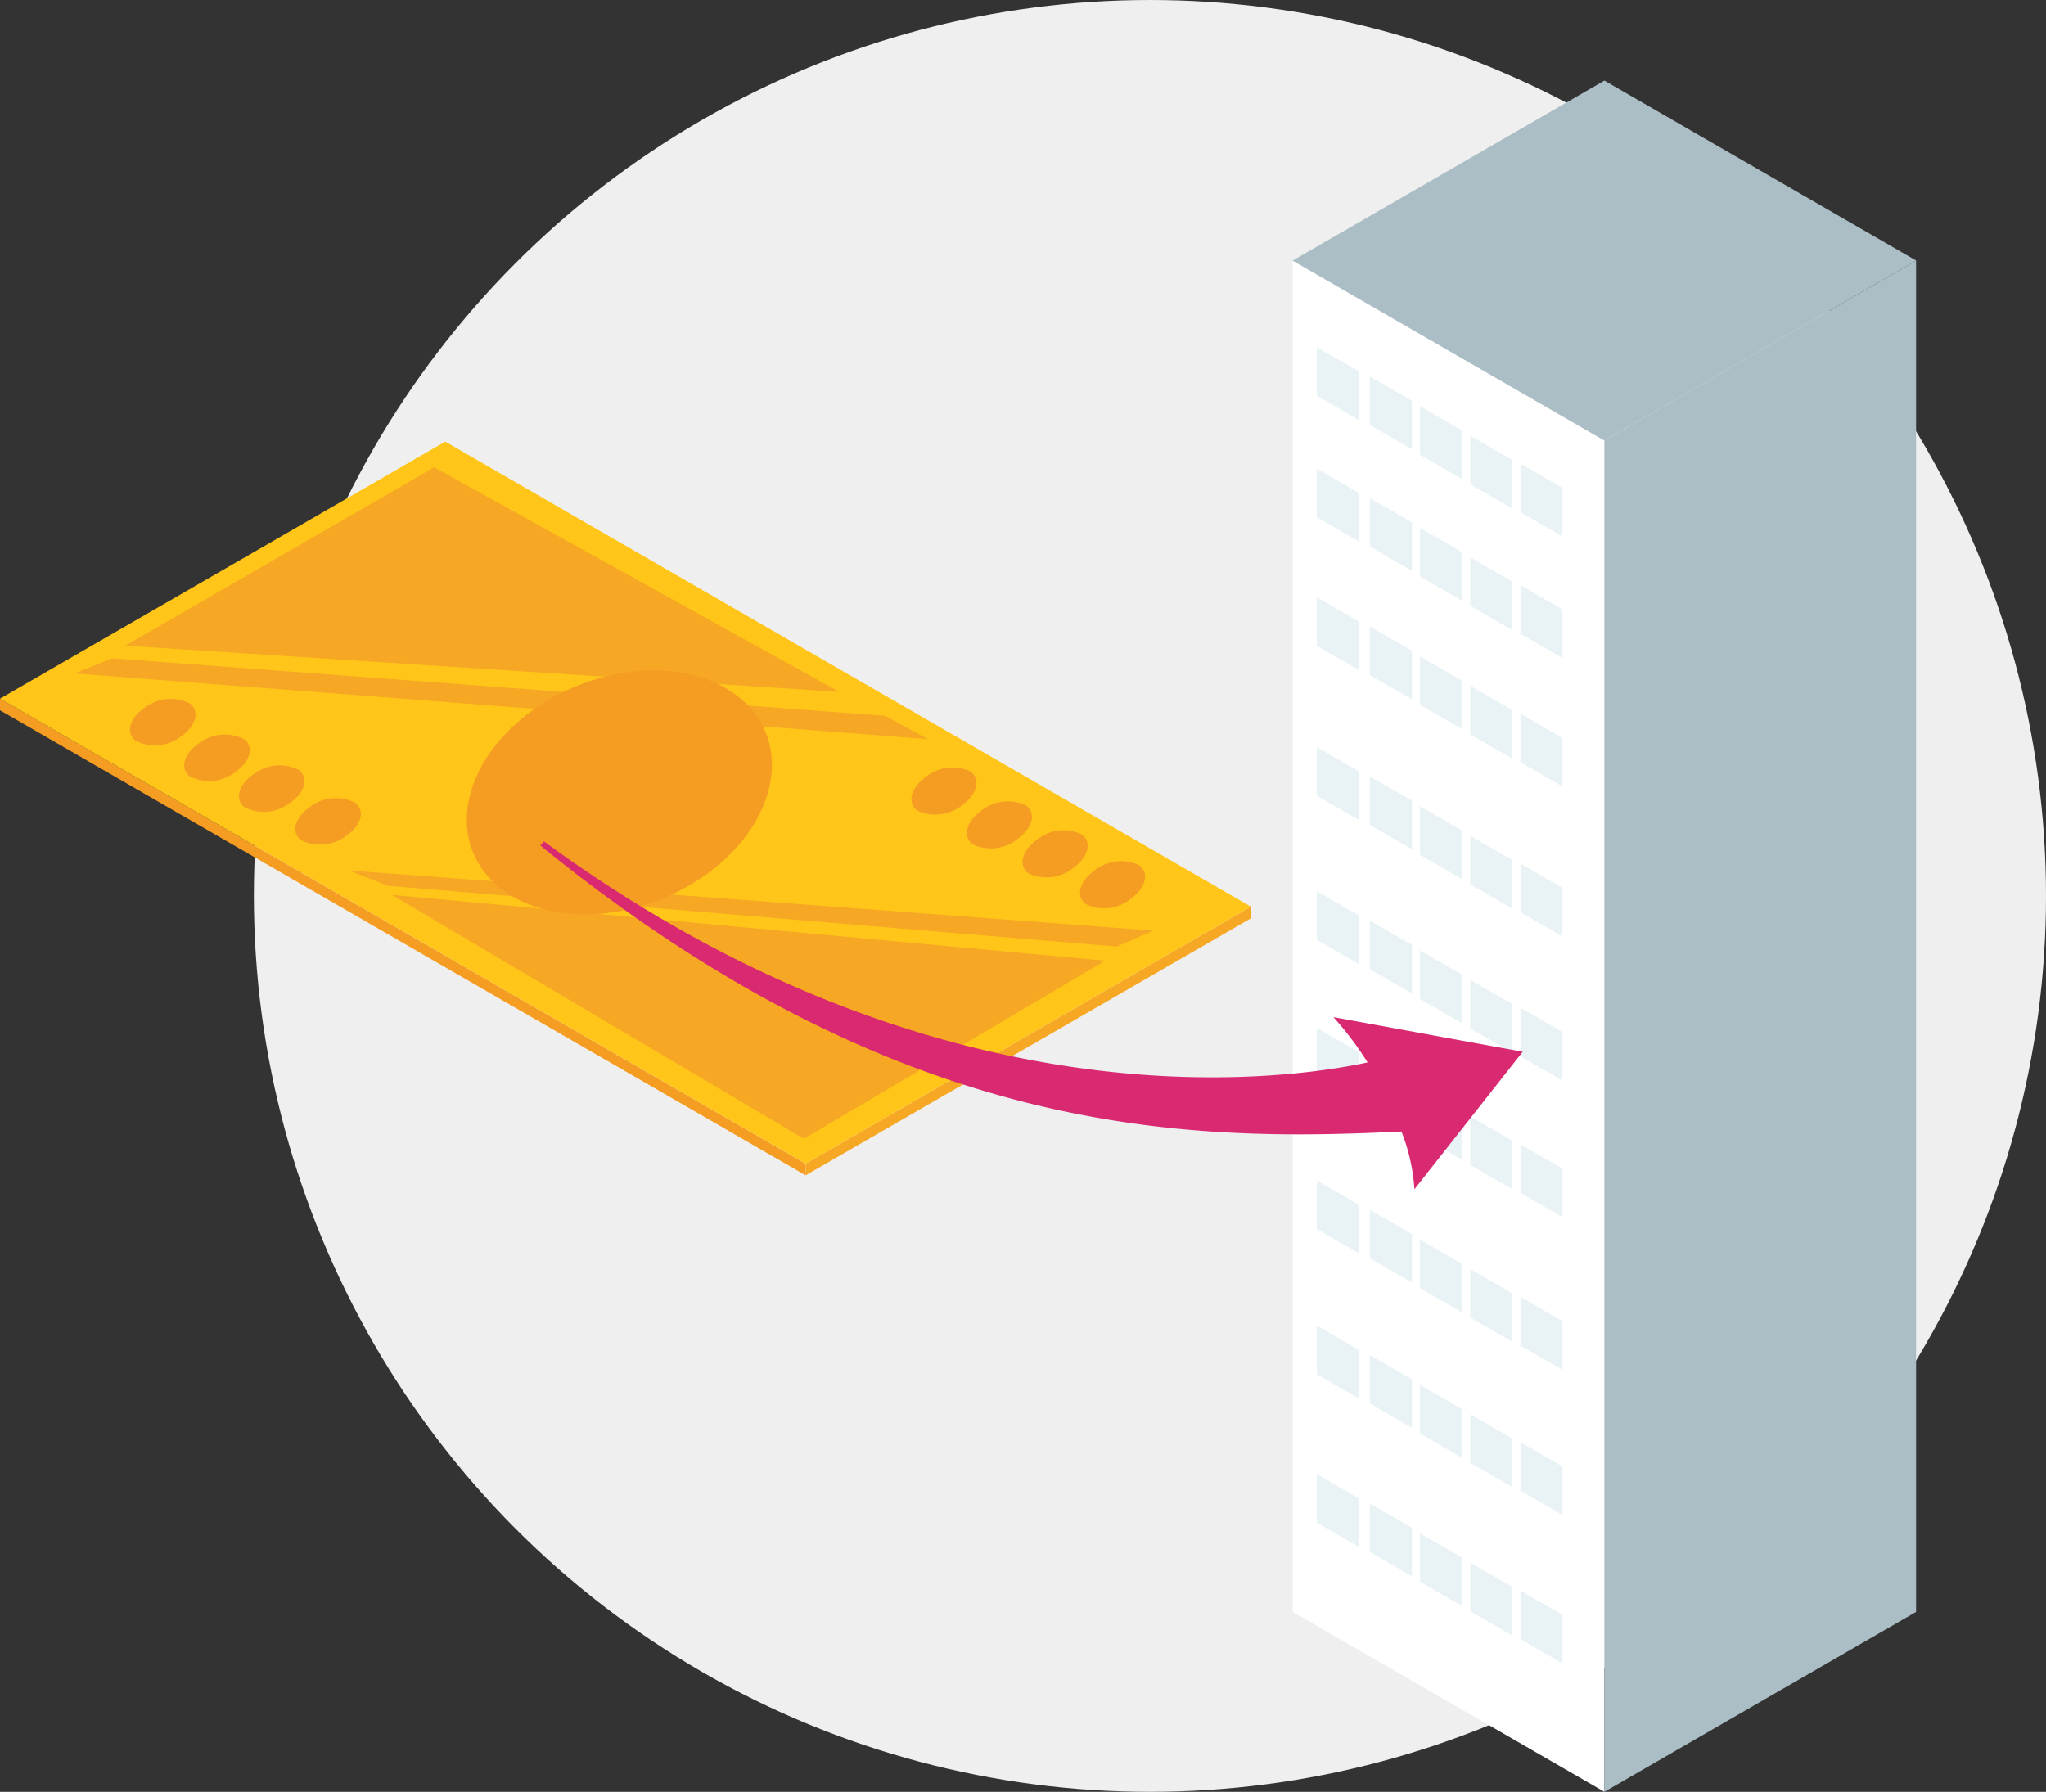 <svg xmlns="http://www.w3.org/2000/svg" xmlns:xlink="http://www.w3.org/1999/xlink" width="137" height="120" viewBox="0 0 137 120"><rect x="0" y="0" width="137" height="120" fill="#333333" stroke="none"/><defs><clipPath id="a"><rect width="83.761" height="49.139" fill="none"/></clipPath></defs><g transform="translate(-473 -471)"><circle cx="60" cy="60" r="60" transform="translate(490 471)" fill="#efefef"/><g transform="translate(559.552 476.398)"><path d="M1334.995,1464.559l-20.87-12.049v-90.492l20.87,12.049Z" transform="translate(-1314.116 -1349.958)" fill="#fff"/><path d="M1352.021,1464.559l20.87-12.049v-90.492l-20.87,12.049Z" transform="translate(-1331.143 -1349.958)" fill="#acbec5"/><path d="M1334.988,1364.228l20.879-12.054-20.879-12.054-20.879,12.055Z" transform="translate(-1314.109 -1340.119)" fill="#acbec5"/><g transform="translate(1.624 17.853)"><path d="M1344.629,1391.575l-2.814-1.625V1386.7l2.814,1.625Z" transform="translate(-1328.181 -1378.901)" fill="#e9f2f5"/><path d="M1338.528,1388.182l-2.814-1.625v-3.249l2.814,1.625Z" transform="translate(-1325.44 -1377.376)" fill="#e9f2f5"/><path d="M1332.416,1384.6l-2.814-1.625v-3.25l2.814,1.625Z" transform="translate(-1322.694 -1375.768)" fill="#e9f2f5"/><path d="M1326.316,1380.97l-2.814-1.625V1376.1l2.814,1.625Z" transform="translate(-1319.953 -1374.136)" fill="#e9f2f5"/><path d="M1319.871,1377.411l-2.814-1.625v-3.249l2.814,1.625Z" transform="translate(-1317.057 -1372.537)" fill="#e9f2f5"/><path d="M1344.629,1406.356l-2.814-1.625v-3.249l2.814,1.625Z" transform="translate(-1328.181 -1385.542)" fill="#e9f2f5"/><path d="M1338.528,1402.964l-2.814-1.625v-3.249l2.814,1.625Z" transform="translate(-1325.44 -1384.018)" fill="#e9f2f5"/><path d="M1332.416,1399.384l-2.814-1.625v-3.249l2.814,1.625Z" transform="translate(-1322.694 -1382.409)" fill="#e9f2f5"/><path d="M1326.316,1395.751l-2.814-1.625v-3.249l2.814,1.625Z" transform="translate(-1319.953 -1380.777)" fill="#e9f2f5"/><path d="M1319.871,1392.192l-2.814-1.625v-3.249l2.814,1.625Z" transform="translate(-1317.057 -1379.178)" fill="#e9f2f5"/><path d="M1344.629,1421.984l-2.814-1.625v-3.249l2.814,1.625Z" transform="translate(-1328.181 -1392.563)" fill="#e9f2f5"/><path d="M1338.528,1418.592l-2.814-1.625v-3.25l2.814,1.625Z" transform="translate(-1325.44 -1391.039)" fill="#e9f2f5"/><path d="M1332.416,1415.011l-2.814-1.625v-3.249l2.814,1.625Z" transform="translate(-1322.694 -1389.431)" fill="#e9f2f5"/><path d="M1326.316,1411.379l-2.814-1.625V1406.5l2.814,1.625Z" transform="translate(-1319.953 -1387.798)" fill="#e9f2f5"/><path d="M1319.871,1407.82l-2.814-1.625v-3.249l2.814,1.625Z" transform="translate(-1317.057 -1386.199)" fill="#e9f2f5"/><path d="M1344.629,1440.218l-2.814-1.625v-3.25l2.814,1.625Z" transform="translate(-1328.181 -1400.755)" fill="#e9f2f5"/><path d="M1338.528,1436.826l-2.814-1.625v-3.249l2.814,1.625Z" transform="translate(-1325.44 -1399.231)" fill="#e9f2f5"/><path d="M1332.416,1433.245l-2.814-1.625v-3.249l2.814,1.625Z" transform="translate(-1322.694 -1397.623)" fill="#e9f2f5"/><path d="M1326.316,1429.613l-2.814-1.625v-3.249l2.814,1.625Z" transform="translate(-1319.953 -1395.991)" fill="#e9f2f5"/><path d="M1319.871,1426.054l-2.814-1.625v-3.249l2.814,1.625Z" transform="translate(-1317.057 -1394.392)" fill="#e9f2f5"/><path d="M1344.629,1457.745l-2.814-1.625v-3.249l2.814,1.625Z" transform="translate(-1328.181 -1408.63)" fill="#e9f2f5"/><path d="M1338.528,1454.353l-2.814-1.625v-3.249l2.814,1.625Z" transform="translate(-1325.44 -1407.106)" fill="#e9f2f5"/><path d="M1332.416,1450.772l-2.814-1.625V1445.9l2.814,1.625Z" transform="translate(-1322.694 -1405.497)" fill="#e9f2f5"/><path d="M1326.316,1447.14l-2.814-1.625v-3.249l2.814,1.625Z" transform="translate(-1319.953 -1403.865)" fill="#e9f2f5"/><path d="M1319.871,1443.581l-2.814-1.625v-3.249l2.814,1.625Z" transform="translate(-1317.057 -1402.266)" fill="#e9f2f5"/><path d="M1344.629,1474.355l-2.814-1.625v-3.249l2.814,1.625Z" transform="translate(-1328.181 -1416.093)" fill="#e9f2f5"/><path d="M1338.528,1470.963l-2.814-1.625v-3.249l2.814,1.625Z" transform="translate(-1325.44 -1414.569)" fill="#e9f2f5"/><path d="M1332.416,1467.383l-2.814-1.625v-3.249l2.814,1.625Z" transform="translate(-1322.694 -1412.96)" fill="#e9f2f5"/><path d="M1326.316,1463.75l-2.814-1.625v-3.249l2.814,1.625Z" transform="translate(-1319.953 -1411.328)" fill="#e9f2f5"/><path d="M1319.871,1460.192l-2.814-1.625v-3.249l2.814,1.625Z" transform="translate(-1317.057 -1409.729)" fill="#e9f2f5"/><path d="M1344.629,1492.916l-2.814-1.625v-3.249l2.814,1.625Z" transform="translate(-1328.181 -1424.432)" fill="#e9f2f5"/><path d="M1338.528,1489.523l-2.814-1.625v-3.249l2.814,1.625Z" transform="translate(-1325.44 -1422.908)" fill="#e9f2f5"/><path d="M1332.416,1485.943l-2.814-1.625v-3.249l2.814,1.625Z" transform="translate(-1322.694 -1421.299)" fill="#e9f2f5"/><path d="M1326.316,1482.311l-2.814-1.625v-3.249l2.814,1.625Z" transform="translate(-1319.953 -1419.667)" fill="#e9f2f5"/><path d="M1319.871,1478.752l-2.814-1.625v-3.249l2.814,1.625Z" transform="translate(-1317.057 -1418.068)" fill="#e9f2f5"/><path d="M1344.629,1510.569l-2.814-1.625v-3.249l2.814,1.625Z" transform="translate(-1328.181 -1432.363)" fill="#e9f2f5"/><path d="M1338.528,1507.177l-2.814-1.625V1502.3l2.814,1.625Z" transform="translate(-1325.44 -1430.839)" fill="#e9f2f5"/><path d="M1332.416,1503.6l-2.814-1.625v-3.249l2.814,1.625Z" transform="translate(-1322.694 -1429.231)" fill="#e9f2f5"/><path d="M1326.316,1499.964l-2.814-1.625v-3.249l2.814,1.625Z" transform="translate(-1319.953 -1427.599)" fill="#e9f2f5"/><path d="M1319.871,1496.405l-2.814-1.625v-3.249l2.814,1.625Z" transform="translate(-1317.057 -1426)" fill="#e9f2f5"/><path d="M1344.629,1528.62l-2.814-1.625v-3.249l2.814,1.625Z" transform="translate(-1328.181 -1440.474)" fill="#e9f2f5"/><path d="M1338.528,1525.228l-2.814-1.625v-3.249l2.814,1.625Z" transform="translate(-1325.44 -1438.95)" fill="#e9f2f5"/><path d="M1332.416,1521.648l-2.814-1.625v-3.249l2.814,1.625Z" transform="translate(-1322.694 -1437.341)" fill="#e9f2f5"/><path d="M1326.316,1518.016l-2.814-1.625v-3.249l2.814,1.625Z" transform="translate(-1319.953 -1435.709)" fill="#e9f2f5"/><path d="M1319.871,1514.457l-2.814-1.625v-3.249l2.814,1.625Z" transform="translate(-1317.057 -1434.11)" fill="#e9f2f5"/></g></g><g transform="translate(473 500.574)"><path d="M0,68.732,53.946,99.878V99.1L0,67.952Z" transform="translate(0 -50.738)" fill="#f59c23"/><path d="M212.957,140.164v.78l29.815-17.214v-.78Z" transform="translate(-159.011 -91.804)" fill="#f6a723"/><path d="M29.814,0,0,17.213,53.946,48.359,83.76,31.145Z" transform="translate(0 0)" fill="#ffc619"/><path d="M80.924,21.839,53.8,6.8,33.115,18.744Z" transform="translate(-24.726 -5.079)" fill="#f6a723"/><path d="M151.347,124.244l-20.175,11.927-27.586-16.336Z" transform="translate(-77.345 -89.479)" fill="#f6a723"/><g transform="translate(0 0)"><g clip-path="url(#a)"><path d="M66.581,88.062a2.843,2.843,0,0,1-3.047.287c-.674-.529-.4-1.514.6-2.2a2.843,2.843,0,0,1,3.047-.287c.674.528.4,1.514-.6,2.2" transform="translate(-47.163 -63.868)" fill="#f59c23"/><path d="M52.113,79.91a2.843,2.843,0,0,1-3.047.288c-.674-.529-.4-1.514.6-2.2a2.843,2.843,0,0,1,3.047-.287c.674.529.4,1.514-.6,2.2" transform="translate(-36.36 -57.781)" fill="#f59c23"/><path d="M81.48,96.735a2.842,2.842,0,0,1-3.047.287c-.675-.529-.4-1.514.6-2.2a2.843,2.843,0,0,1,3.047-.287c.674.528.4,1.514-.6,2.2" transform="translate(-58.288 -70.344)" fill="#f59c23"/><path d="M37.779,70.478a2.843,2.843,0,0,1-3.047.288c-.675-.529-.4-1.514.6-2.2a2.843,2.843,0,0,1,3.047-.287c.674.529.4,1.514-.605,2.2" transform="translate(-25.657 -50.738)" fill="#f59c23"/><path d="M273.732,105.2a2.842,2.842,0,0,1-3.036.39c-.692-.505-.455-1.5.53-2.22a2.843,2.843,0,0,1,3.036-.39c.692.505.454,1.5-.53,2.22" transform="translate(-201.828 -76.678)" fill="#f59c23"/><path d="M259,97.543a2.842,2.842,0,0,1-3.036.39c-.692-.505-.455-1.5.53-2.22a2.843,2.843,0,0,1,3.036-.39c.692.505.454,1.5-.53,2.22" transform="translate(-190.827 -70.96)" fill="#f59c23"/><path d="M288.916,113.365a2.842,2.842,0,0,1-3.036.39c-.692-.505-.455-1.5.53-2.22a2.843,2.843,0,0,1,3.036-.39c.692.505.454,1.5-.53,2.22" transform="translate(-213.166 -82.774)" fill="#f59c23"/><path d="M244.353,88.6a2.842,2.842,0,0,1-3.036.39c-.692-.505-.455-1.5.53-2.22a2.844,2.844,0,0,1,3.036-.39c.692.505.454,1.5-.53,2.22" transform="translate(-179.891 -64.283)" fill="#f59c23"/><path d="M143.671,118.481l2.437-1.068-53.844-4.027,2.6,1.026Z" transform="translate(-68.891 -84.664)" fill="#f6a723"/><path d="M73.953,61.15l2.862,1.561-57.157-4.4L22.2,57.3Z" transform="translate(-14.678 -42.786)" fill="#f6a723"/><path d="M139.7,73.958c-4.523,3.439-10.923,3.863-14.294.945s-2.436-8.07,2.088-11.51,10.923-3.863,14.294-.945,2.436,8.07-2.088,11.51" transform="translate(-92.125 -45.182)" fill="#f59c23"/></g></g></g><path d="M1275.749,1444.408a21.7,21.7,0,0,1,2.288,3.035c-5.6,1.2-28.73,4.548-55.143-14.8l-.248.271c24.143,19.631,43.259,19.859,57.659,19.155a12.852,12.852,0,0,1,.87,3.866l7.252-9.209Z" transform="translate(-713.464 -905.29)" fill="#d92970"/></g></svg>